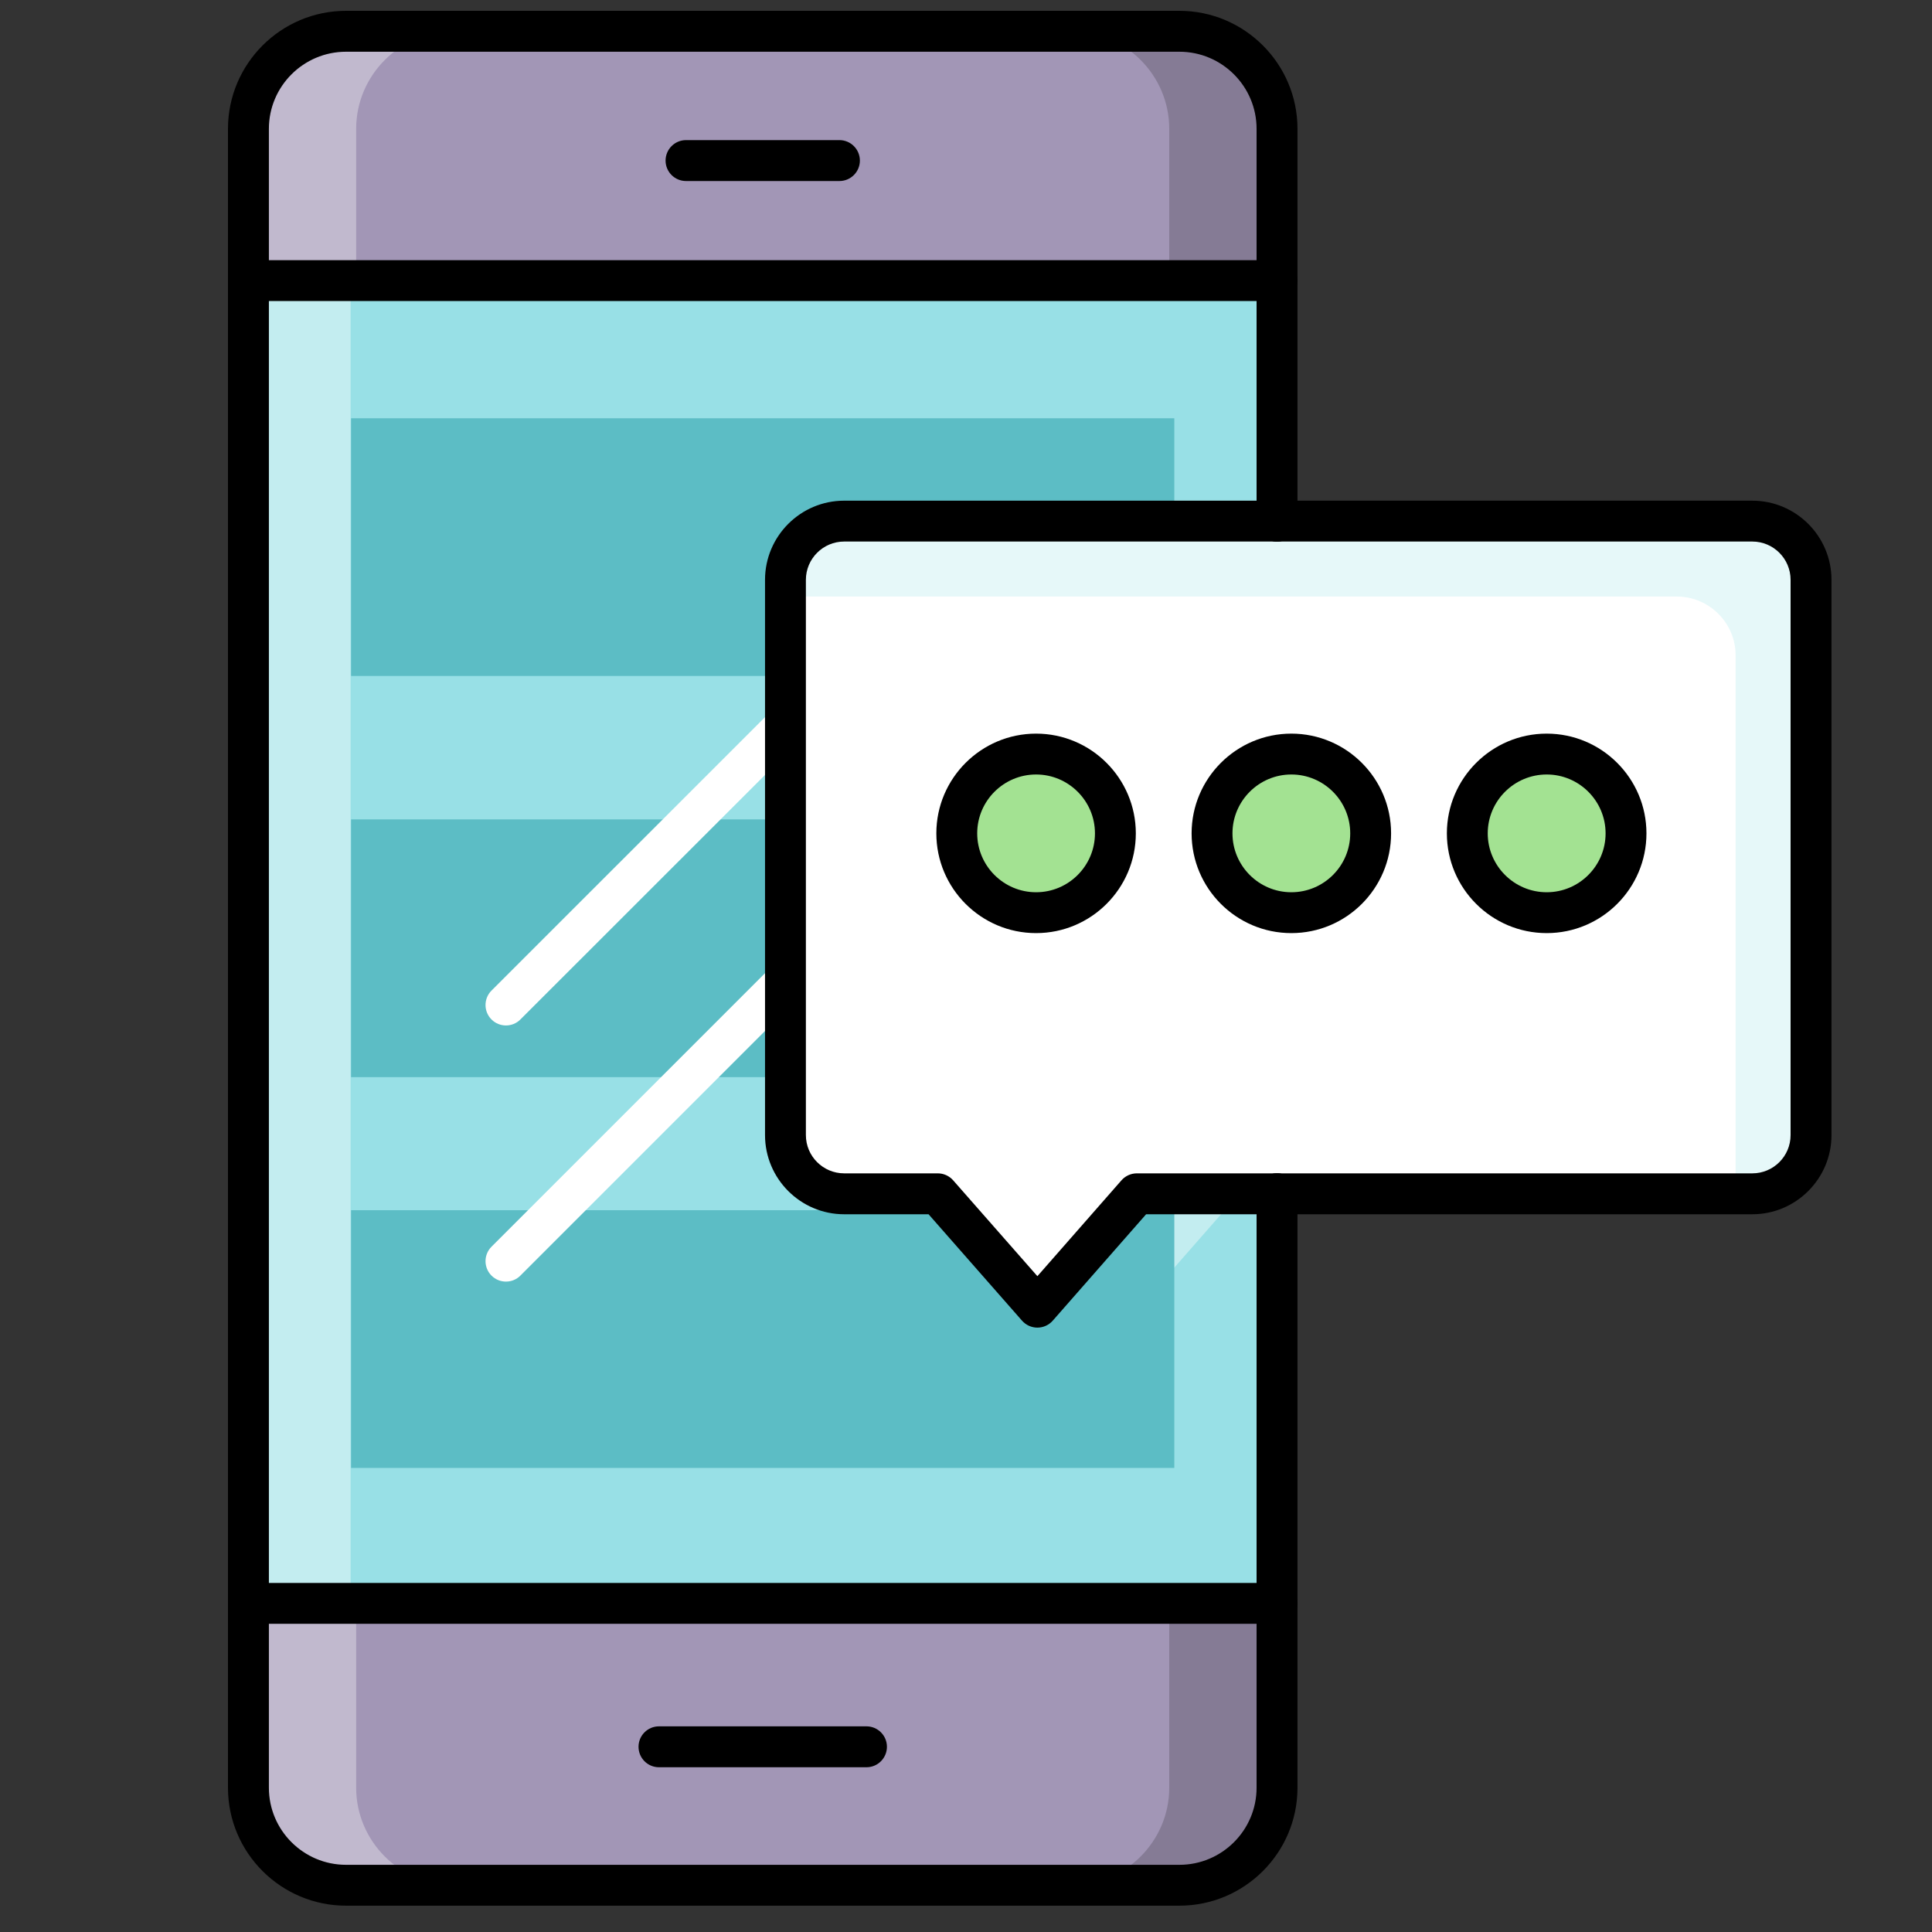 <?xml version="1.0" encoding="UTF-8"?>
<svg width="40px" height="40px" viewBox="0 0 40 40" version="1.1" xmlns="http://www.w3.org/2000/svg" xmlns:xlink="http://www.w3.org/1999/xlink">
    <rect x="0" y="0" width="40" height="40" fill="#333333" stroke="none"/>
    <title>Monitorización_40x40</title>
    <g id="Monitorización_40x40" stroke="none" stroke-width="1" fill="none" fill-rule="evenodd">
        <g id="Group" transform="translate(4, 0)">
            <g id="shutterstock_357838145-(1)" transform="translate(-0, 0)">
                <path d="M13.478,24.716 L15.416,24.716 L17.478,27.064 L19.537,24.716 L22.439,24.716 L22.439,33.196 L1.143,33.196 L1.143,5.81 L22.439,5.81 L22.439,10.789 L13.478,10.789 C12.809,10.789 12.262,11.336 12.262,12.005 L12.262,23.501 C12.262,24.17 12.809,24.716 13.478,24.716" id="Fill-32" fill="#98E0E6"></path>
                <polyline id="Fill-33" fill="#C3EDF0" points="18.535 25.858 19.594 27.064 21.653 24.716 19.537 24.716 18.535 25.858"></polyline>
                <polygon id="Fill-34" fill="#C3EDF0" points="1.143 33.196 3.259 33.196 3.259 5.81 1.143 5.81"></polygon>
                <path d="M22.439,33.196 L22.439,37.013 C22.439,38.122 21.529,39.032 20.418,39.032 L3.165,39.032 C2.053,39.032 1.143,38.122 1.143,37.013 L1.143,33.196 L22.439,33.196" id="Fill-35" fill="#A296B6"></path>
                <path d="M3.374,37.013 L3.374,33.196 L1.143,33.196 L1.143,37.013 C1.143,38.122 2.053,39.032 3.165,39.032 L5.395,39.032 C4.285,39.032 3.374,38.122 3.374,37.013" id="Fill-36" fill="#C1B9CE"></path>
                <path d="M20.208,33.196 L20.208,37.013 C20.208,38.122 19.298,39.032 18.187,39.032 L20.418,39.032 C21.529,39.032 22.439,38.122 22.439,37.013 L22.439,33.196 L20.208,33.196" id="Fill-37" fill="#857B95"></path>
                <path d="M22.439,2.667 L22.439,5.81 L1.143,5.81 L1.143,2.667 C1.143,1.556 2.053,0.647 3.165,0.647 L20.418,0.647 C21.529,0.647 22.439,1.556 22.439,2.667" id="Fill-38" fill="#A296B6"></path>
                <path d="M5.395,0.647 L3.165,0.647 C2.053,0.647 1.143,1.556 1.143,2.667 L1.143,5.81 L3.374,5.81 L3.374,2.667 C3.374,1.556 4.285,0.647 5.395,0.647" id="Fill-39" fill="#C1B9CE"></path>
                <path d="M20.418,0.647 L18.187,0.647 C19.298,0.647 20.208,1.556 20.208,2.667 L20.208,5.81 L22.439,5.81 L22.439,2.667 C22.439,1.556 21.529,0.647 20.418,0.647" id="Fill-40" fill="#857B95"></path>
                <path d="M20.418,39.455 L3.165,39.455 C1.817,39.455 0.72,38.36 0.72,37.013 L0.72,33.196 C0.72,32.962 0.91,32.773 1.143,32.773 C1.377,32.773 1.567,32.962 1.567,33.196 L1.567,37.013 C1.567,37.893 2.283,38.609 3.165,38.609 L20.418,38.609 C21.299,38.609 22.016,37.893 22.016,37.013 L22.016,33.196 C22.016,32.962 22.206,32.773 22.439,32.773 C22.673,32.773 22.863,32.962 22.863,33.196 L22.863,37.013 C22.863,38.36 21.766,39.455 20.418,39.455" id="Fill-41" fill="#000000"></path>
                <path d="M22.439,6.233 C22.206,6.233 22.016,6.043 22.016,5.81 L22.016,2.667 C22.016,1.787 21.299,1.071 20.418,1.071 L3.165,1.071 C2.283,1.071 1.567,1.787 1.567,2.667 L1.567,5.81 C1.567,6.043 1.377,6.233 1.143,6.233 C0.91,6.233 0.72,6.043 0.72,5.81 L0.72,2.667 C0.72,1.32 1.817,0.224 3.165,0.224 L20.418,0.224 C21.766,0.224 22.863,1.32 22.863,2.667 L22.863,5.81 C22.863,6.043 22.673,6.233 22.439,6.233" id="Fill-42" fill="#000000"></path>
                <path d="M13.94,36.589 L9.643,36.589 C9.409,36.589 9.22,36.399 9.22,36.165 C9.22,35.932 9.409,35.742 9.643,35.742 L13.94,35.742 C14.173,35.742 14.363,35.932 14.363,36.165 C14.363,36.399 14.173,36.589 13.94,36.589" id="Fill-43" fill="#000000"></path>
                <path d="M13.38,3.748 L10.203,3.748 C9.969,3.748 9.78,3.558 9.78,3.325 C9.78,3.091 9.969,2.901 10.203,2.901 L13.38,2.901 C13.613,2.901 13.803,3.091 13.803,3.325 C13.803,3.558 13.613,3.748 13.38,3.748" id="Fill-44" fill="#000000"></path>
                <polygon id="Fill-45" fill="#5CBDC5" points="3.269 13.995 20.313 13.995 20.313 8.66 3.269 8.66"></polygon>
                <polygon id="Fill-46" fill="#5CBDC5" points="3.269 22.301 20.313 22.301 20.313 16.965 3.269 16.965"></polygon>
                <polygon id="Fill-47" fill="#5CBDC5" points="3.269 30.392 20.313 30.392 20.313 25.056 3.269 25.056"></polygon>
                <path d="M19.093,17.254 C19.093,16.346 18.357,15.612 17.451,15.612 C16.543,15.612 15.809,16.346 15.809,17.254 C15.809,18.16 16.543,18.896 17.451,18.896 C18.357,18.896 19.093,18.16 19.093,17.254 Z M24.378,17.254 C24.378,16.346 23.644,15.612 22.736,15.612 C21.83,15.612 21.094,16.346 21.094,17.254 C21.094,18.16 21.83,18.896 22.736,18.896 C23.644,18.896 24.378,18.16 24.378,17.254 Z M29.665,17.254 C29.665,16.346 28.929,15.612 28.023,15.612 C27.115,15.612 26.379,16.346 26.379,17.254 C26.379,18.16 27.115,18.896 28.023,18.896 C28.929,18.896 29.665,18.16 29.665,17.254 Z M33.495,12.005 L33.495,23.501 C33.495,24.17 32.947,24.716 32.28,24.716 L19.537,24.716 L17.478,27.064 L15.416,24.716 L13.478,24.716 C12.809,24.716 12.262,24.17 12.262,23.501 L12.262,12.005 C12.262,11.336 12.809,10.789 13.478,10.789 L32.28,10.789 C32.947,10.789 33.495,11.336 33.495,12.005 L33.495,12.005 Z" id="Fill-48" fill="#FFFFFF"></path>
                <path d="M33.495,12.005 L33.495,23.501 C33.495,24.17 32.947,24.716 32.28,24.716 L31.934,24.716 L31.934,13.567 C31.934,12.897 31.385,12.351 30.718,12.351 L12.262,12.351 L12.262,12.005 C12.262,11.336 12.809,10.789 13.478,10.789 L32.28,10.789 C32.947,10.789 33.495,11.336 33.495,12.005" id="Fill-49" fill="#E6F8F9"></path>
                <path d="M17.451,15.612 C18.357,15.612 19.093,16.346 19.093,17.254 C19.093,18.16 18.357,18.896 17.451,18.896 C16.543,18.896 15.809,18.16 15.809,17.254 C15.809,16.346 16.543,15.612 17.451,15.612" id="Fill-50" fill="#A3E292"></path>
                <path d="M22.736,15.612 C23.644,15.612 24.378,16.346 24.378,17.254 C24.378,18.16 23.644,18.896 22.736,18.896 C21.83,18.896 21.094,18.16 21.094,17.254 C21.094,16.346 21.83,15.612 22.736,15.612" id="Fill-51" fill="#A3E292"></path>
                <path d="M28.023,15.612 C28.929,15.612 29.665,16.346 29.665,17.254 C29.665,18.16 28.929,18.896 28.023,18.896 C27.115,18.896 26.379,18.16 26.379,17.254 C26.379,16.346 27.115,15.612 28.023,15.612" id="Fill-52" fill="#A3E292"></path>
                <path d="M32.28,25.14 L22.439,25.14 C22.206,25.14 22.016,24.95 22.016,24.716 C22.016,24.483 22.206,24.293 22.439,24.293 L32.28,24.293 C32.717,24.293 33.072,23.938 33.072,23.501 L33.072,12.005 C33.072,11.568 32.717,11.212 32.28,11.212 L22.439,11.212 C22.206,11.212 22.016,11.023 22.016,10.789 C22.016,10.555 22.206,10.366 22.439,10.366 L32.28,10.366 C33.183,10.366 33.919,11.101 33.919,12.005 L33.919,23.501 C33.919,24.404 33.183,25.14 32.28,25.14" id="Fill-53" fill="#000000"></path>
                <path d="M17.451,16.035 C16.779,16.035 16.232,16.582 16.232,17.254 C16.232,17.926 16.779,18.473 17.451,18.473 C18.123,18.473 18.67,17.926 18.67,17.254 C18.67,16.582 18.123,16.035 17.451,16.035 Z M17.451,19.319 C16.312,19.319 15.386,18.393 15.386,17.254 C15.386,16.116 16.312,15.189 17.451,15.189 C18.59,15.189 19.516,16.116 19.516,17.254 C19.516,18.393 18.59,19.319 17.451,19.319 L17.451,19.319 Z" id="Fill-54" fill="#000000"></path>
                <path d="M6.475,21.231 C6.367,21.231 6.259,21.19 6.176,21.107 C6.011,20.942 6.011,20.674 6.176,20.509 L11.963,14.724 C12.128,14.559 12.396,14.559 12.561,14.724 C12.727,14.889 12.727,15.157 12.561,15.323 L6.774,21.107 C6.692,21.19 6.583,21.231 6.475,21.231" id="Fill-55" fill="#FFFFFF"></path>
                <path d="M6.475,26.534 C6.367,26.534 6.259,26.493 6.176,26.41 C6.011,26.245 6.011,25.977 6.176,25.812 L11.963,20.025 C12.128,19.859 12.396,19.859 12.561,20.025 C12.727,20.19 12.727,20.458 12.561,20.623 L6.774,26.41 C6.692,26.493 6.583,26.534 6.475,26.534" id="Fill-56" fill="#FFFFFF"></path>
                <path d="M22.736,16.035 C22.064,16.035 21.517,16.582 21.517,17.254 C21.517,17.926 22.064,18.473 22.736,18.473 C23.408,18.473 23.955,17.926 23.955,17.254 C23.955,16.582 23.408,16.035 22.736,16.035 Z M22.736,19.319 C21.597,19.319 20.671,18.393 20.671,17.254 C20.671,16.116 21.597,15.189 22.736,15.189 C23.875,15.189 24.801,16.116 24.801,17.254 C24.801,18.393 23.875,19.319 22.736,19.319 L22.736,19.319 Z" id="Fill-57" fill="#000000"></path>
                <path d="M28.023,16.035 C27.35,16.035 26.802,16.582 26.802,17.254 C26.802,17.926 27.35,18.473 28.023,18.473 C28.695,18.473 29.242,17.926 29.242,17.254 C29.242,16.582 28.695,16.035 28.023,16.035 Z M28.023,19.319 C26.883,19.319 25.956,18.393 25.956,17.254 C25.956,16.116 26.883,15.189 28.023,15.189 C29.162,15.189 30.088,16.116 30.088,17.254 C30.088,18.393 29.162,19.319 28.023,19.319 L28.023,19.319 Z" id="Fill-58" fill="#000000"></path>
                <path d="M17.478,27.487 C17.356,27.487 17.24,27.434 17.16,27.343 L15.225,25.14 L13.478,25.14 C12.574,25.14 11.839,24.404 11.839,23.501 L11.839,12.005 C11.839,11.101 12.574,10.366 13.478,10.366 L22.439,10.366 C22.673,10.366 22.863,10.555 22.863,10.789 C22.863,11.023 22.673,11.212 22.439,11.212 L13.478,11.212 C13.041,11.212 12.685,11.568 12.685,12.005 L12.685,23.501 C12.685,23.938 13.041,24.293 13.478,24.293 L15.416,24.293 C15.538,24.293 15.654,24.346 15.734,24.437 L17.478,26.422 L19.219,24.437 C19.299,24.346 19.415,24.293 19.537,24.293 L22.439,24.293 C22.673,24.293 22.863,24.483 22.863,24.716 C22.863,24.95 22.673,25.14 22.439,25.14 L19.729,25.14 L17.796,27.343 C17.716,27.434 17.6,27.487 17.478,27.487 C17.478,27.487 17.478,27.487 17.478,27.487" id="Fill-59" fill="#000000"></path>
                <path d="M22.439,33.619 L1.143,33.619 C0.91,33.619 0.72,33.43 0.72,33.196 L0.72,5.81 C0.72,5.576 0.91,5.387 1.143,5.387 L22.439,5.387 C22.673,5.387 22.863,5.576 22.863,5.81 L22.863,10.789 C22.863,11.023 22.673,11.212 22.439,11.212 C22.206,11.212 22.016,11.023 22.016,10.789 L22.016,6.233 L1.567,6.233 L1.567,32.773 L22.016,32.773 L22.016,24.716 C22.016,24.483 22.206,24.293 22.439,24.293 C22.673,24.293 22.863,24.483 22.863,24.716 L22.863,33.196 C22.863,33.43 22.673,33.619 22.439,33.619" id="Fill-60" fill="#000000"></path>
            </g>
        </g>
    </g>
</svg>